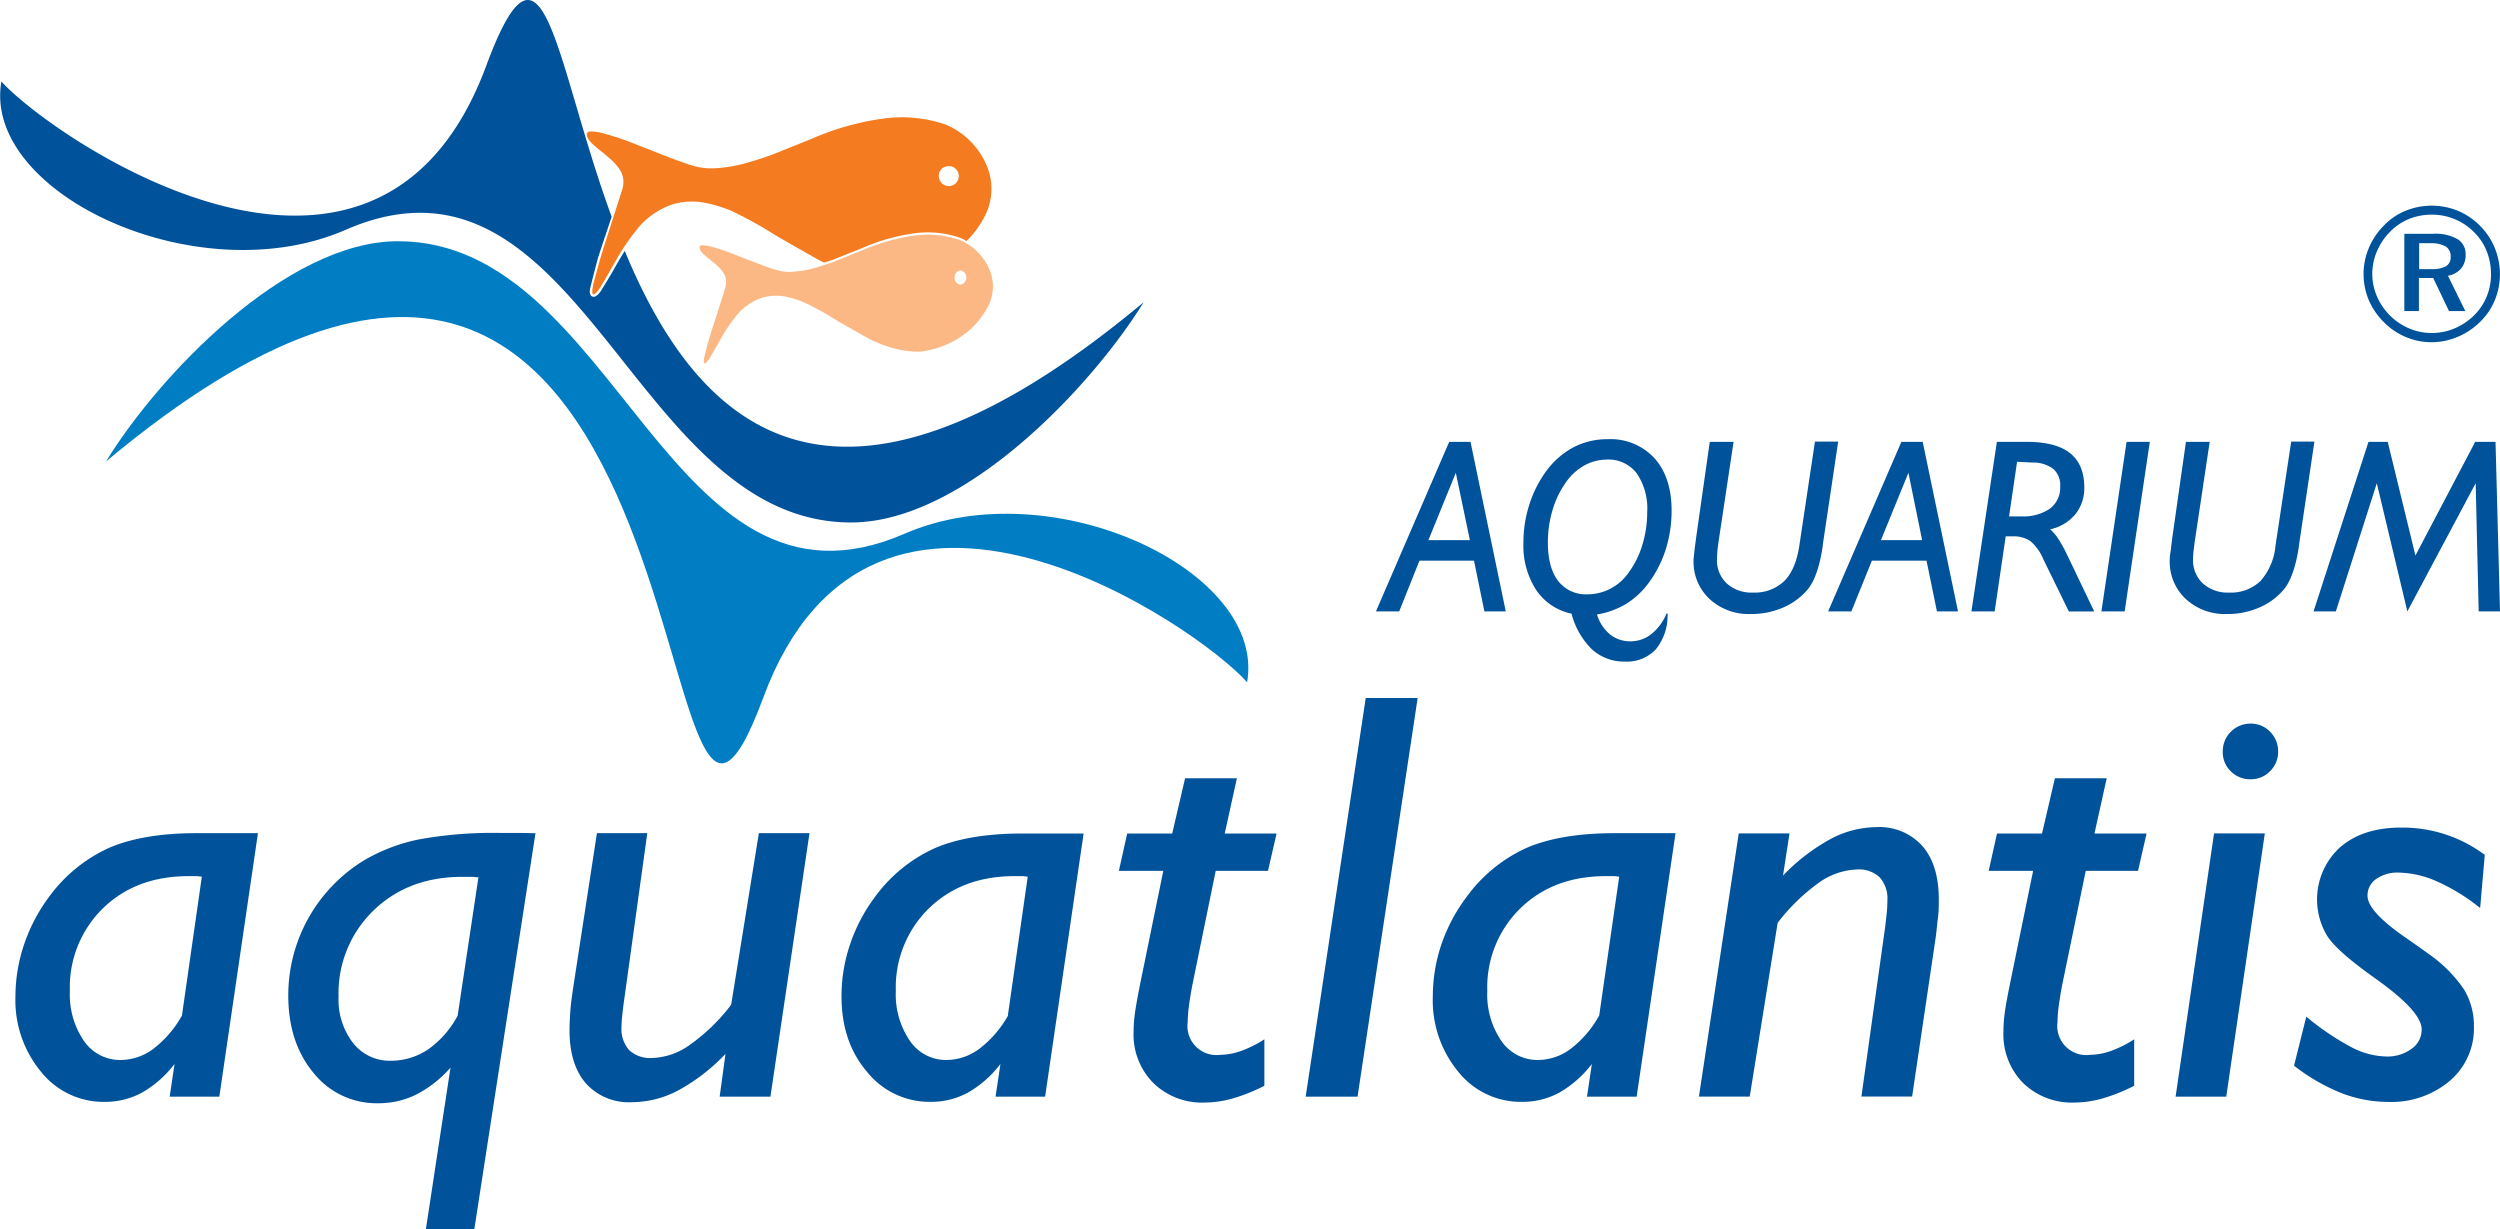 <svg viewBox="0 0 430.41 211.63" xmlns="http://www.w3.org/2000/svg" data-name="Layer 1" id="Layer_1"><defs><style>.cls-1{fill:#00539b;}.cls-2{fill:#00529b;}.cls-3{fill:#007dc3;}.cls-3,.cls-4,.cls-5{fill-rule:evenodd;}.cls-4{fill:#fbb884;}.cls-5{fill:#f47b20;}</style></defs><title>Logotipo Aquatlantis</title><path transform="translate(-82.44 -293.67)" d="M501.07,329.08a12,12,0,0,1,4.56.89,11.72,11.72,0,0,1,3.81,2.6,11.45,11.45,0,0,1,2.51,3.8,11.83,11.83,0,0,1,0,9,10.94,10.94,0,0,1-2.54,3.73,12.06,12.06,0,0,1-3.89,2.58,11.41,11.41,0,0,1-8.92,0,11.67,11.67,0,0,1-3.81-2.61,12.05,12.05,0,0,1-2.56-3.8,11.73,11.73,0,0,1-.87-4.42,11.54,11.54,0,0,1,.91-4.49,12.12,12.12,0,0,1,2.64-3.91,10.81,10.81,0,0,1,3.68-2.49A11.92,11.92,0,0,1,501.07,329.08Zm10.23,11.84a10.71,10.71,0,0,0-.74-4,9.52,9.52,0,0,0-2.16-3.26,10,10,0,0,0-3.32-2.25,10.11,10.11,0,0,0-4-.78,10.31,10.31,0,0,0-3.9.74,9.55,9.55,0,0,0-3.2,2.15,10.7,10.7,0,0,0-2.31,3.39,10,10,0,0,0-.81,3.91,9.72,9.72,0,0,0,.78,3.81,10.5,10.5,0,0,0,5.52,5.56A9.83,9.83,0,0,0,501,351a10.11,10.11,0,0,0,3.93-.75,10.7,10.7,0,0,0,3.39-2.22,9.77,9.77,0,0,0,2.2-3.21A9.93,9.93,0,0,0,511.3,340.93Zm-9.93-7a7.62,7.62,0,0,1,4.17.92,3,3,0,0,1,1.39,2.72,3.49,3.49,0,0,1-.8,2.36,3.72,3.72,0,0,1-2.25,1.22l3,6.08h-2.81l-2.72-5.69h-2.46v5.69h-2.51v-13.3h5Zm-0.44,1.62h-2V340H501a5,5,0,0,0,2.57-.5,1.8,1.8,0,0,0,.79-1.62,2,2,0,0,0-.81-1.75A5,5,0,0,0,500.93,335.55Z" class="cls-1"></path><path transform="translate(-82.44 -293.67)" d="M190,336.87c-0.65,1-1.66,2.79-1.66,2.79-0.71,1.3-2.29,3.85-2.29,3.85-0.84,1.37-1.42,1.26-1.42,1.26-0.93-.08-0.59-1.42-0.59-1.42,0.24-1.09,1.3-5.09,1.3-5.09,0.94-3,2-6,2.39-7.23a0.71,0.71,0,0,0,0-.08c-9.81-26.81-11.61-52.86-21.58-25.95-18.88,51-74.82,12.27-83.47,2.7-3.34,19.23,33.75,36.61,59.21,25.56,40.6-17.76,49.24,50.36,87.07,50.36,19.42,0,41.44-23.42,50.37-37.91C224.86,391.16,202,365.83,190,336.87Z" class="cls-2"></path><path transform="translate(-82.44 -293.67)" d="M297.15,411.13c-8.46-9.57-64.41-48.33-83.28,2.59-21.55,58.26-5.11-130.92-113.18-40.6,8.92-14.59,30.95-37.92,50.27-37.92,37.82,0,46.56,68,87.16,50.38C263.49,374.51,300.48,391.89,297.15,411.13Z" class="cls-3"></path><path transform="translate(-82.44 -293.67)" d="M120.2,482.48h-8.55l0.84-5.63a19,19,0,0,1-5.6,4.93,13.28,13.28,0,0,1-6.38,1.59,13.77,13.77,0,0,1-11-5.17,19.29,19.29,0,0,1-4.41-13,28.1,28.1,0,0,1,1.51-9A29.58,29.58,0,0,1,90.94,448a26.18,26.18,0,0,1,10.25-8.35c3.91-1.68,8.93-2.54,15.11-2.54h10.55Zm-6.43-14,3.42-23.89c-0.25,0-.55-0.07-0.89-0.08h-1.41c-6,0-10.93,1.84-14.73,5.54a19,19,0,0,0-5.69,14.23,14.13,14.13,0,0,0,2.43,8.61,7.54,7.54,0,0,0,6.31,3.27,9.51,9.51,0,0,0,5.65-1.93A18.69,18.69,0,0,0,113.77,468.5Z" class="cls-1"></path><path transform="translate(-82.44 -293.67)" d="M160,477.48a20.18,20.18,0,0,1-5.87,4.62,14.73,14.73,0,0,1-6.6,1.51,13.88,13.88,0,0,1-11.1-5.21c-2.91-3.49-4.36-7.94-4.36-13.38a27.24,27.24,0,0,1,13-23.2,30.69,30.69,0,0,1,9.53-3.64,71.49,71.49,0,0,1,14-1.11c0.62,0,1.61,0,2.94,0s2.38,0.05,3.09.05L164.1,505.3h-8.34Zm1.22-8.88,3.59-23.89c-0.31,0-.64-0.06-1-0.08l-1.77,0q-9.33,0-15.31,5.81a19.76,19.76,0,0,0-6,14.79,12.22,12.22,0,0,0,2.49,8,8,8,0,0,0,6.52,3.06,11.41,11.41,0,0,0,6.47-2A16.6,16.6,0,0,0,161.2,468.59Z" class="cls-1"></path><path transform="translate(-82.44 -293.67)" d="M221.8,437.15l-6.72,45.33h-8.74l1-7.36a32.87,32.87,0,0,1-8.19,6.31,17.3,17.3,0,0,1-7.91,2,9.94,9.94,0,0,1-7.92-3.23q-2.83-3.25-2.83-9.18c0-1,.06-2.1.14-3.27s0.26-2.38.44-3.7l4.14-26.94h8.67l-4,28.85c-0.13.91-.23,1.78-0.32,2.6a18.34,18.34,0,0,0-.12,1.92,5.45,5.45,0,0,0,1.34,4,5.31,5.31,0,0,0,3.9,1.34,11.77,11.77,0,0,0,6.57-2.3,32.32,32.32,0,0,0,7.07-6.87l4.77-29.54h8.72Z" class="cls-1"></path><path transform="translate(-82.44 -293.67)" d="M262.37,482.48h-8.53l0.84-5.63a18.83,18.83,0,0,1-5.6,4.93,13.26,13.26,0,0,1-6.37,1.59,13.79,13.79,0,0,1-11-5.17q-4.4-5.14-4.39-13a27.59,27.59,0,0,1,1.49-9,28.93,28.93,0,0,1,4.29-8.14,26,26,0,0,1,10.25-8.35c3.88-1.68,8.93-2.54,15.11-2.54h10.54Zm-6.41-14,3.42-23.89c-0.25,0-.54-0.07-0.87-0.08h-1.42q-9,0-14.72,5.54a19,19,0,0,0-5.7,14.23,14.09,14.09,0,0,0,2.44,8.61,7.49,7.49,0,0,0,6.3,3.27,9.51,9.51,0,0,0,5.64-1.93A18.6,18.6,0,0,0,256,468.5Z" class="cls-1"></path><path transform="translate(-82.44 -293.67)" d="M287.71,463.31c-0.27,1.44-.47,2.65-0.59,3.68a20,20,0,0,0-.2,2.64,5,5,0,0,0,5.64,5.64,11,11,0,0,0,3.56-.67,19.44,19.44,0,0,0,4-2v8a29.82,29.82,0,0,1-5.44,2.18,18,18,0,0,1-4.81.71,12,12,0,0,1-8.85-3.35,11.85,11.85,0,0,1-3.42-8.86,24.2,24.2,0,0,1,.25-3.3c0.17-1.2.47-2.81,0.87-4.85l4-19.53h-7.65l1.43-6.42h7.75l2.22-9.52h8.92l-2.1,9.52h8.93l-1.48,6.42h-9Z" class="cls-1"></path><path transform="translate(-82.44 -293.67)" d="M317.57,413.84h8.94l-10.35,68.64h-8.93Z" class="cls-1"></path><path transform="translate(-82.44 -293.67)" d="M364.21,482.48h-8.55l0.84-5.63a18.93,18.93,0,0,1-5.6,4.93,13.27,13.27,0,0,1-6.39,1.59,13.79,13.79,0,0,1-11-5.17,19.31,19.31,0,0,1-4.39-13,28,28,0,0,1,1.5-9A29.3,29.3,0,0,1,335,448a26.05,26.05,0,0,1,10.25-8.35q5.84-2.52,15.12-2.54h10.54Zm-6.44-14,3.44-23.89c-0.26,0-.55-0.07-0.87-0.08h-1.43c-6,0-10.91,1.84-14.72,5.54a19,19,0,0,0-5.69,14.23,14.11,14.11,0,0,0,2.43,8.61,7.51,7.51,0,0,0,6.3,3.27,9.47,9.47,0,0,0,5.64-1.93A18.32,18.32,0,0,0,357.76,468.5Z" class="cls-1"></path><path transform="translate(-82.44 -293.67)" d="M374.93,482.48l6.86-45.33h8.74l-1.12,7.26a34,34,0,0,1,8.18-6.29,17.13,17.13,0,0,1,7.92-2.05,9.93,9.93,0,0,1,7.91,3.27q2.82,3.26,2.81,9.2c0,1,0,2.06-.15,3.2s-0.24,2.41-.44,3.71l-4,27h-8.73L407,453.24c0.11-1,.22-1.84.29-2.61s0.09-1.41.09-1.92a5.44,5.44,0,0,0-1.33-4,5.26,5.26,0,0,0-3.91-1.35,12.05,12.05,0,0,0-6.58,2.3,33.26,33.26,0,0,0-7.07,6.89l-4.81,29.92h-8.79Z" class="cls-1"></path><path transform="translate(-82.44 -293.67)" d="M437.46,463.31c-0.27,1.44-.46,2.65-0.6,3.68a21.86,21.86,0,0,0-.19,2.64,5,5,0,0,0,5.64,5.64,11,11,0,0,0,3.56-.67,19.35,19.35,0,0,0,4-2v8a30.18,30.18,0,0,1-5.44,2.18,18,18,0,0,1-4.81.71,12.06,12.06,0,0,1-8.86-3.35,11.91,11.91,0,0,1-3.4-8.86,23,23,0,0,1,.24-3.3c0.15-1.2.46-2.81,0.87-4.85l4-19.53h-7.65l1.43-6.42h7.75l2.22-9.52h8.92l-2.11,9.52H452l-1.47,6.42h-9Z" class="cls-1"></path><path transform="translate(-82.44 -293.67)" d="M465.72,482.48H457l6.62-45.33h8.74Zm-0.6-59.42a4.76,4.76,0,0,1,4.81-4.81,4.54,4.54,0,0,1,3.34,1.4,4.73,4.73,0,0,1,1.38,3.41,4.59,4.59,0,0,1-1.38,3.37,4.51,4.51,0,0,1-3.34,1.4,4.67,4.67,0,0,1-3.43-1.37A4.58,4.58,0,0,1,465.12,423.06Z" class="cls-1"></path><path transform="translate(-82.44 -293.67)" d="M477.39,477.14l2.11-8.44a45.1,45.1,0,0,0,7.77,5.26,13.5,13.5,0,0,0,6,1.6,7,7,0,0,0,4.37-1.33,4,4,0,0,0,1.72-3.34q0-3.12-8-8.78l-0.2-.15c-4.22-3-6.91-5.36-8.06-7.16a12.15,12.15,0,0,1,2.21-15.25q3.93-3.41,10.52-3.4a23.64,23.64,0,0,1,14.4,4.7L509.43,450a33.45,33.45,0,0,0-7.41-4.57,17,17,0,0,0-6.62-1.53,6.34,6.34,0,0,0-3.88,1.11,3.44,3.44,0,0,0-1.48,2.87c0,1.76,2.09,4.08,6.24,7,1.9,1.3,3.4,2.38,4.52,3.19a23.46,23.46,0,0,1,5.89,6,12.1,12.1,0,0,1,1.67,6.35,11.84,11.84,0,0,1-4.15,9.33,15.56,15.56,0,0,1-10.63,3.63,22.28,22.28,0,0,1-8-1.51A33.08,33.08,0,0,1,477.39,477.14Z" class="cls-1"></path><path transform="translate(-82.44 -293.67)" d="M323.33,398.93h-4l12.61-29.19h3.67l6.07,29.19H338l-1.79-8.73h-9.39Zm12.17-12.27-2.42-11.59-4.72,11.59h7.15Z" class="cls-1"></path><path transform="translate(-82.44 -293.67)" d="M353,399.32a9.72,9.72,0,0,1-6.1-4.1,14,14,0,0,1-2.18-8.08,21.37,21.37,0,0,1,1.09-6.83,20,20,0,0,1,3.12-5.91,13.83,13.83,0,0,1,4.62-3.83,12.73,12.73,0,0,1,5.7-1.29,10.27,10.27,0,0,1,8.05,3.3q2.93,3.3,2.93,9a22.12,22.12,0,0,1-1.08,6.9A19.89,19.89,0,0,1,366,394.4a13.9,13.9,0,0,1-3.79,3.35,14.21,14.21,0,0,1-4.82,1.71,7,7,0,0,0,2.2,3.4,5.49,5.49,0,0,0,3.53,1.22,5.72,5.72,0,0,0,3.62-1.24,8.77,8.77,0,0,0,2.62-3.57h0.17a9.17,9.17,0,0,1-2,6.17,6.84,6.84,0,0,1-5.4,2.13,8.18,8.18,0,0,1-5.62-2.11A13.32,13.32,0,0,1,353,399.32Zm6.09-26.52a7.93,7.93,0,0,0-3.87,1,9.51,9.51,0,0,0-3.17,2.89,16,16,0,0,0-2.31,4.77,19.22,19.22,0,0,0-.81,5.63q0,4.31,1.77,6.6a6,6,0,0,0,5.05,2.3,8.51,8.51,0,0,0,4-1,8.67,8.67,0,0,0,3.13-2.81,15.46,15.46,0,0,0,2.33-4.76,19.13,19.13,0,0,0,.82-5.62,10.71,10.71,0,0,0-1.82-6.66A6.12,6.12,0,0,0,359.08,372.79Z" class="cls-1"></path><path transform="translate(-82.44 -293.67)" d="M376.8,369.74h4.1l-2.58,17.14c-0.11.79-.19,1.42-0.22,1.86s-0.06.84-.06,1.18a5.44,5.44,0,0,0,1.68,4.19,6.31,6.31,0,0,0,4.47,1.58,7.36,7.36,0,0,0,5.45-2c1.3-1.29,2.16-3.33,2.58-6.08l2.69-17.91h4l-2.65,17.76,0,0.15c-0.51,3.47-1.36,6-2.56,7.49a11.44,11.44,0,0,1-4.23,3.15,13.57,13.57,0,0,1-5.61,1.13,9.92,9.92,0,0,1-7.1-2.59,8.74,8.74,0,0,1-2.75-6.66c0-.27.05-0.67,0.1-1.15s0.16-1.4.34-2.73Z" class="cls-1"></path><path transform="translate(-82.44 -293.67)" d="M401.18,398.93h-4l12.61-29.19h3.67l6.08,29.19h-3.63l-1.79-8.73h-9.41Zm12.18-12.27L411,375.07l-4.73,11.59h7.14Z" class="cls-1"></path><path transform="translate(-82.44 -293.67)" d="M425.85,398.93h-4l4.38-29.19h5.09c3.36,0,5.85.64,7.49,1.93s2.47,3.28,2.47,5.94a7.12,7.12,0,0,1-1.55,4.61,7.79,7.79,0,0,1-4.32,2.58,8,8,0,0,1,1.4,1.65,24.86,24.86,0,0,1,1.47,2.65l4.71,9.84h-4.37l-4.4-9a8.23,8.23,0,0,0-2.23-3.12,5.26,5.26,0,0,0-3.08-.81h-0.69l-0.47,0Zm2.48-16.36h2.06a8.13,8.13,0,0,0,5-1.35,4.51,4.51,0,0,0,1.74-3.79,3.75,3.75,0,0,0-1.15-3,5.68,5.68,0,0,0-3.56-1.12l-2.71-.14Z" class="cls-1"></path><path transform="translate(-82.44 -293.67)" d="M448.23,398.93h-4l4.33-29.19h4Z" class="cls-1"></path><path transform="translate(-82.44 -293.67)" d="M458.78,369.74h4.09l-2.57,17.14c-0.1.79-.19,1.42-0.23,1.86s-0.07.84-.07,1.18a5.46,5.46,0,0,0,1.69,4.19,6.35,6.35,0,0,0,4.48,1.58,7.36,7.36,0,0,0,5.45-2,10.57,10.57,0,0,0,2.58-6.08l2.7-17.91h4l-2.65,17.76v0.15c-0.52,3.47-1.37,6-2.57,7.49a11.41,11.41,0,0,1-4.24,3.15,13.56,13.56,0,0,1-5.6,1.13,9.89,9.89,0,0,1-7.09-2.59,8.74,8.74,0,0,1-2.76-6.66c0-.27,0-0.67.09-1.15s0.17-1.4.35-2.73Z" class="cls-1"></path><path transform="translate(-82.44 -293.67)" d="M484.59,398.93h-3.84l9.46-29.19h3.31l4.77,19.57,10.29-19.57h3.5l0.77,29.19h-3.67l-0.52-22.06L496.9,398.93l-5.26-22.06Z" class="cls-1"></path><path transform="translate(-82.44 -293.67)" d="M246.8,341.46a1.15,1.15,0,0,0,1,1.23,1.26,1.26,0,0,0,0-2.47A1.15,1.15,0,0,0,246.8,341.46Zm-28.13-1a18.05,18.05,0,0,0,3.5-.51c1.7-.47,3.7-1.17,3.7-1.17l5-2a33.4,33.4,0,0,1,8.8-2.52,16.87,16.87,0,0,1,8,.73,9.64,9.64,0,0,1,5.09,5,7.47,7.47,0,0,1,0,6,14.14,14.14,0,0,1-5.44,6,16.05,16.05,0,0,1-6.14,2.18s-3.75.54-9.14-2.18c0,0-2.49-1.38-5.62-3.2a50.12,50.12,0,0,0-5.42-3,16.58,16.58,0,0,0-3.52-1.09,8.71,8.71,0,0,0-3.69.19,9.48,9.48,0,0,0-4.79,3.42,26.68,26.68,0,0,0-2.56,3.85s-1.12,2-1.71,3-1.44,1.86-1-.16c0,0,.46-1.95,1.21-4.35l1.4-4.35,0.61-1.89,0.37-1.27a3.28,3.28,0,0,0,0-1.83,3.78,3.78,0,0,0-.52-0.93,7.11,7.11,0,0,0-1-1.07s-0.76-.67-1.13-0.94l-0.5-.4-0.45-.39a4.36,4.36,0,0,1-.5-0.51,2,2,0,0,1-.23-0.36,0.88,0.88,0,0,1-.1-0.28,0.4,0.4,0,0,1,.37-0.54,7,7,0,0,1,1.79.28,32.25,32.25,0,0,1,3.55,1.2l2.42,0.95,2.06,0.78s2.6,1,2.87,1a8,8,0,0,0,2.12.38h0.6Z" class="cls-4"></path><path transform="translate(-82.44 -293.67)" d="M208.42,330a69.09,69.09,0,0,1,7.47,4.14c4.32,2.51,7.74,4.41,7.74,4.41l0.4,0.19,0.29,0.14,1.57-.51,5-2a33.84,33.84,0,0,1,8.79-2.51,17,17,0,0,1,8,.73,8,8,0,0,1,1.17.58,16.49,16.49,0,0,0,3.41-4.85,10.28,10.28,0,0,0,0-8.27,13.19,13.19,0,0,0-7-6.93,23.31,23.31,0,0,0-11-1,46.34,46.34,0,0,0-12.13,3.47l-6.88,2.76s-2.76,1-5.11,1.59a24.68,24.68,0,0,1-4.82.71l-0.85,0a11.27,11.27,0,0,1-2.91-.51c-0.37-.05-4-1.4-4-1.4l-2.85-1.13-3.3-1.29a48.42,48.42,0,0,0-4.94-1.65,8.64,8.64,0,0,0-2.45-.37,0.55,0.55,0,0,0-.53.74,1.34,1.34,0,0,0,.14.39,2.17,2.17,0,0,0,.33.49,6.44,6.44,0,0,0,.68.71l0.62,0.54,0.7,0.57c0.5,0.37,1.55,1.29,1.55,1.29a10.45,10.45,0,0,1,1.37,1.47,4,4,0,0,1,.68,3.81L189,328.06l-0.84,2.62-1.92,6c-1,3.31-1.67,6-1.67,6-0.59,2.77.56,1.57,1.38,0.21s2.36-4.08,2.36-4.08a36.93,36.93,0,0,1,3.53-5.31,13.24,13.24,0,0,1,6.62-4.72,12,12,0,0,1,5.1-.24A22.67,22.67,0,0,1,208.42,330Zm37.08-7.71a1.72,1.72,0,1,1-1.43,1.69A1.57,1.57,0,0,1,245.5,322.32Z" class="cls-5"></path></svg>